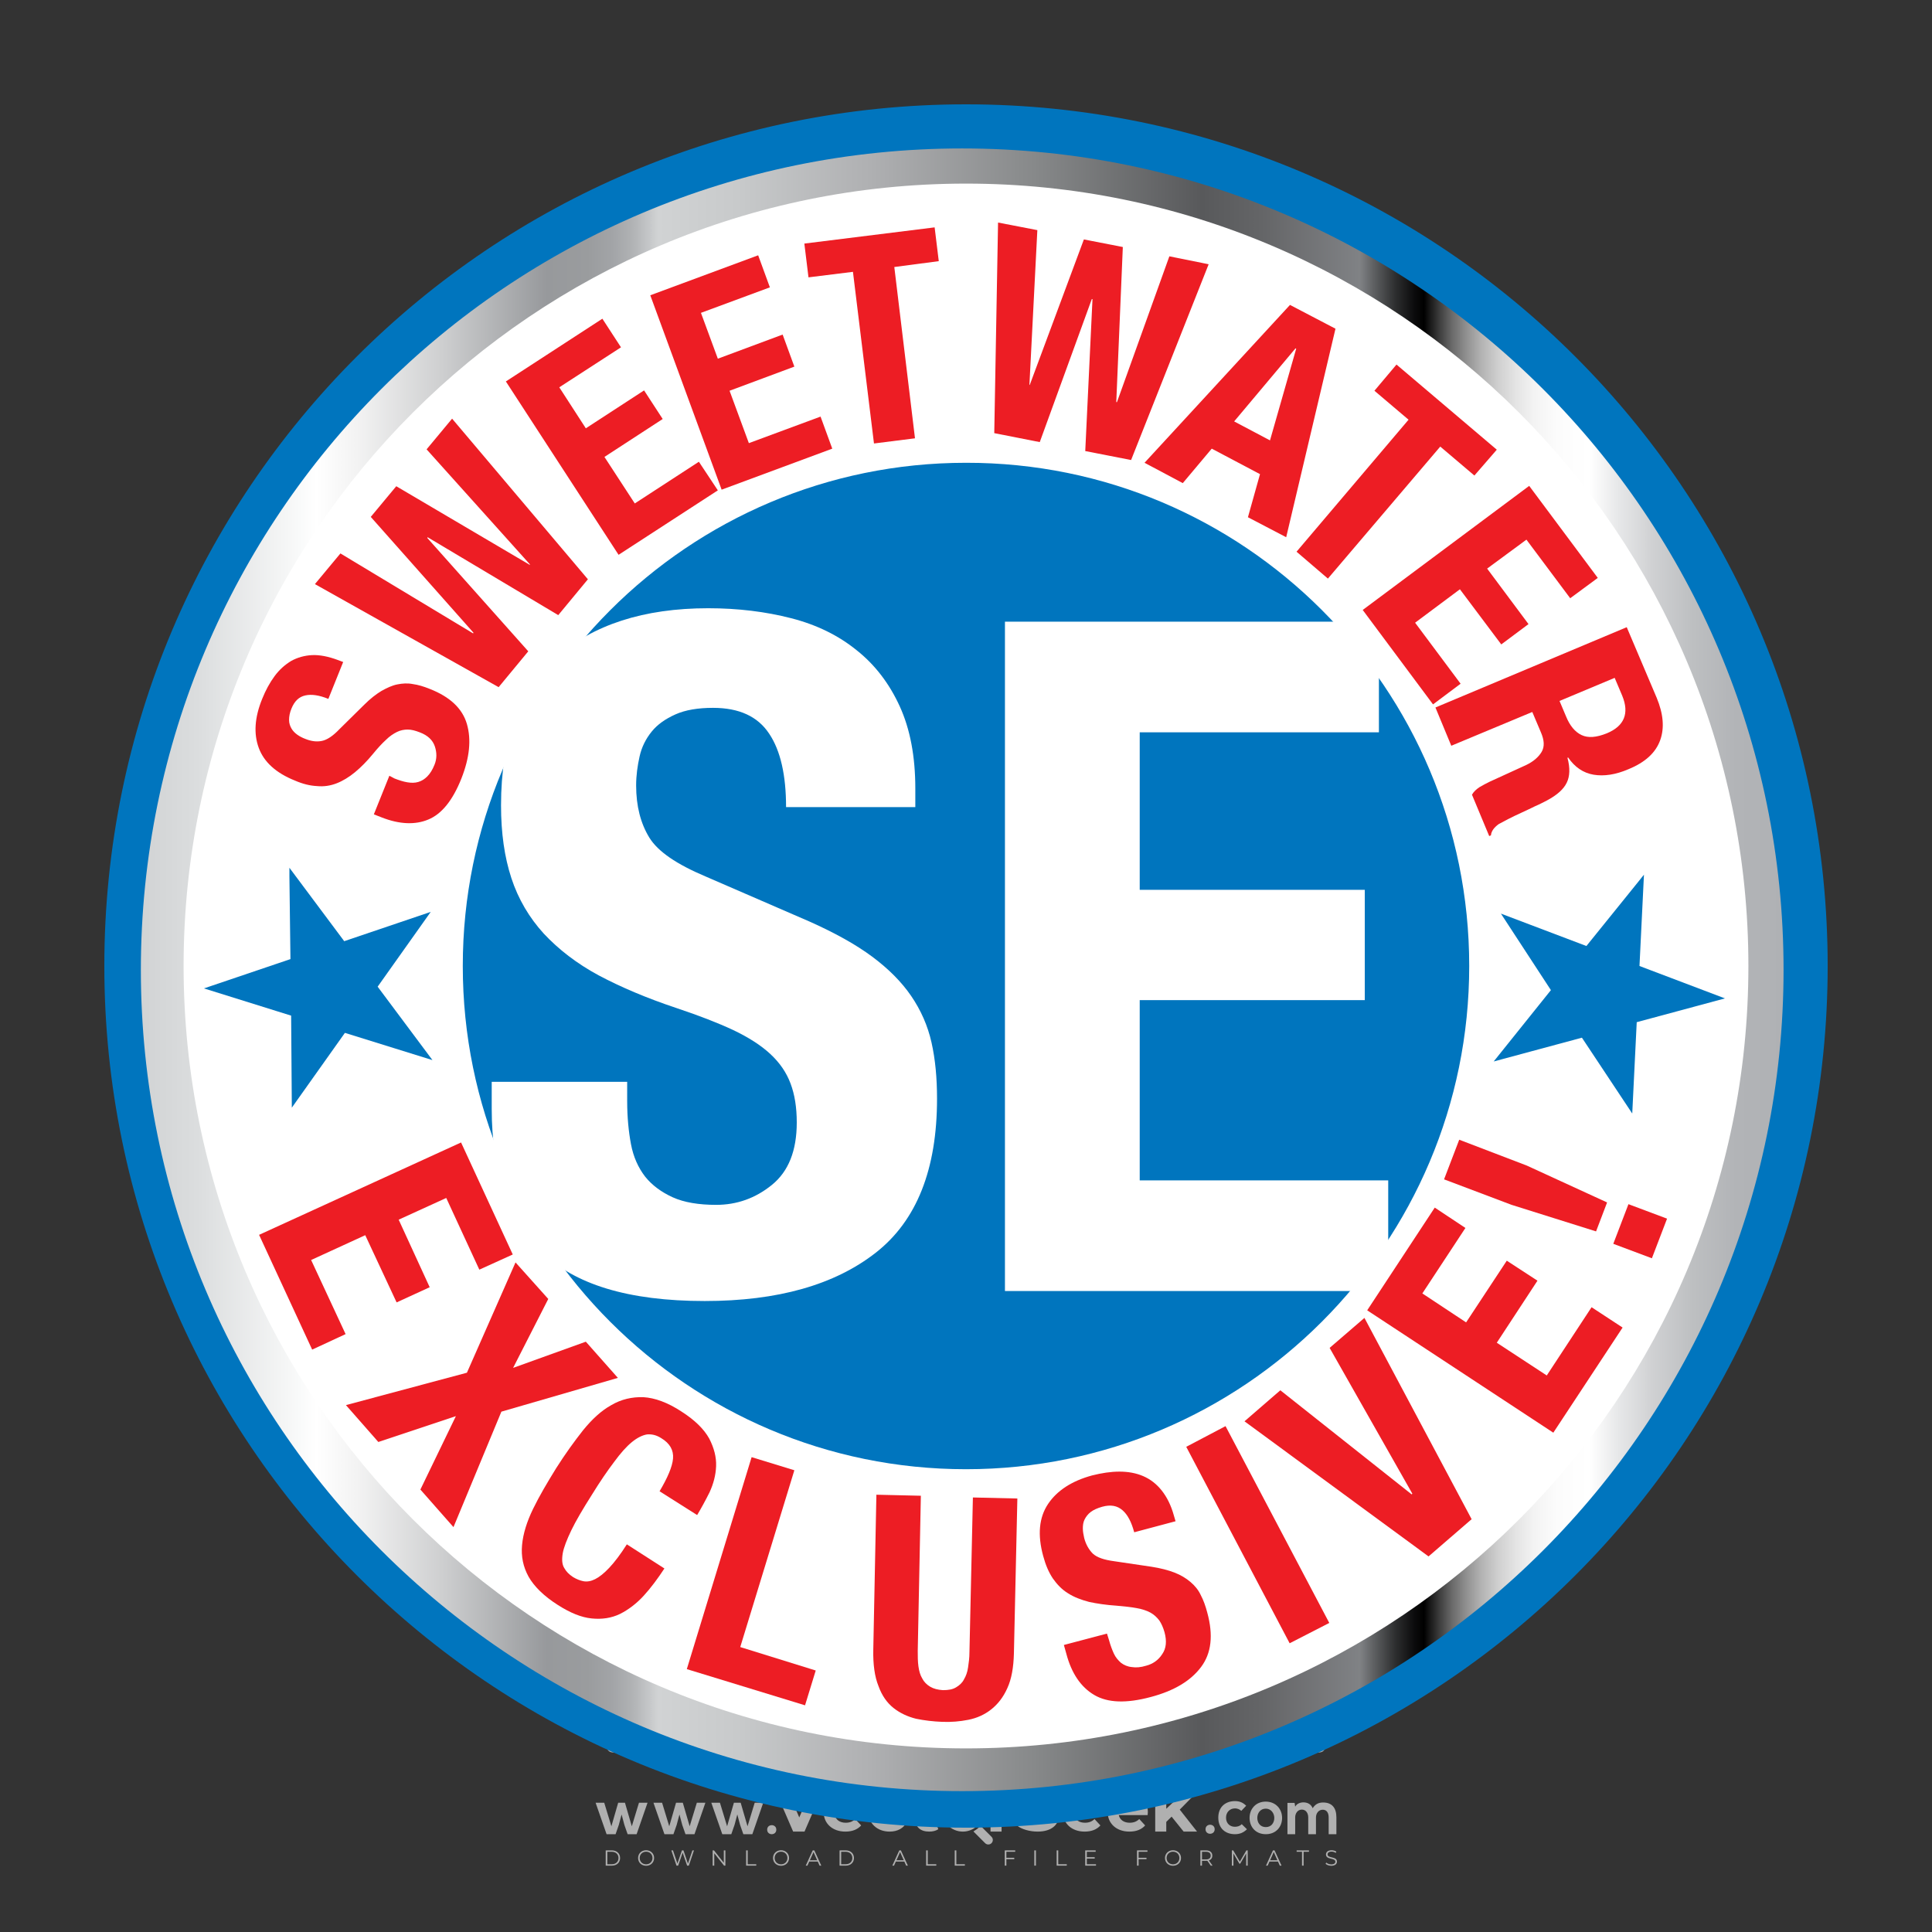<?xml version="1.0" encoding="iso-8859-1"?>
<!-- Generator: Adobe Illustrator 27.0.0, SVG Export Plug-In . SVG Version: 6.00 Build 0)  -->
<svg version="1.1" id="Layer_1" xmlns="http://www.w3.org/2000/svg" xmlns:xlink="http://www.w3.org/1999/xlink" x="0px" y="0px"
	 viewBox="0 0 500 500" style="enable-background:new 0 0 500 500;" xml:space="preserve">
<rect x="0" y="0" width="500" height="500" fill="#333333" stroke="none"/>
<g id="watermark_1_">
	<g>
		<g id="watermark" style="opacity:0.61;">
			<g>
				<g>
					<g>
						<g>
							<polygon style="fill:#FFFFFF;" points="213.765,461.172 208.204,474.017 205.268,474.017 199.726,461.172 202.938,461.172 
								206.846,470.347 210.81,461.172 							"/>
						</g>
						<g>
							<path style="fill:#FFFFFF;" d="M223.507,469.741h-7.469c0.275,1.23,1.321,1.982,2.826,1.982c1.046,0,1.798-0.312,2.477-0.954
								l1.523,1.651c-0.917,1.046-2.294,1.597-4.074,1.597c-3.413,0-5.634-2.147-5.634-5.083c0-2.954,2.257-5.083,5.267-5.083
								c2.899,0,5.138,1.945,5.138,5.12C223.562,469.191,223.526,469.503,223.507,469.741 M216.002,468.071h4.863
								c-0.202-1.248-1.138-2.055-2.422-2.055C217.139,466.016,216.204,466.805,216.002,468.071"/>
						</g>
						<g>
							<path style="fill:#FFFFFF;" d="M224.735,468.934c0-2.973,2.294-5.083,5.505-5.083c2.074,0,3.707,0.899,4.423,2.514
								l-2.22,1.193c-0.532-0.936-1.321-1.358-2.221-1.358c-1.45,0-2.587,1.009-2.587,2.734c0,1.725,1.138,2.734,2.587,2.734
								c0.899,0,1.688-0.404,2.221-1.358l2.22,1.211c-0.716,1.578-2.349,2.495-4.423,2.495
								C227.029,474.017,224.735,471.907,224.735,468.934"/>
						</g>
						<g>
							<path style="fill:#FFFFFF;" d="M242.828,473.393c-0.587,0.422-1.45,0.624-2.331,0.624c-2.33,0-3.688-1.193-3.688-3.542
								v-4.055h-1.523v-2.202h1.523v-2.404h2.863v2.404h2.459v2.202h-2.459v4.019c0,0.844,0.458,1.303,1.229,1.303
								c0.422,0,0.844-0.128,1.156-0.367L242.828,473.393z"/>
						</g>
					</g>
					<g>
						<path style="fill:#FFFFFF;" d="M262.474,463.997v2.643c-0.238-0.018-0.422-0.037-0.642-0.037
							c-1.578,0-2.624,0.862-2.624,2.753v4.661h-2.863v-9.873h2.734v1.303C259.776,464.493,260.951,463.997,262.474,463.997"/>
					</g>
					<g>
						<path style="fill:#FFFFFF;" d="M263.299,472.53l1.009-2.239c1.083,0.789,2.697,1.339,4.239,1.339
							c1.762,0,2.477-0.587,2.477-1.376c0-2.404-7.469-0.752-7.469-5.524c0-2.184,1.762-4,5.413-4c1.615,0,3.267,0.385,4.459,1.138
							l-0.918,2.257c-1.193-0.679-2.422-1.009-3.56-1.009c-1.761,0-2.44,0.66-2.44,1.468c0,2.367,7.468,0.734,7.468,5.45
							c0,2.147-1.78,3.982-5.45,3.982C266.492,474.017,264.437,473.411,263.299,472.53"/>
					</g>
					<g>
						<path style="fill:#FFFFFF;" d="M285.428,469.741h-7.469c0.275,1.23,1.321,1.982,2.826,1.982c1.046,0,1.798-0.312,2.477-0.954
							l1.523,1.651c-0.918,1.046-2.294,1.597-4.074,1.597c-3.413,0-5.634-2.147-5.634-5.083c0-2.954,2.257-5.083,5.267-5.083
							c2.9,0,5.138,1.945,5.138,5.12C285.484,469.191,285.447,469.503,285.428,469.741 M277.923,468.071h4.863
							c-0.202-1.248-1.138-2.055-2.422-2.055C279.061,466.016,278.125,466.805,277.923,468.071"/>
					</g>
					<g>
						<path style="fill:#FFFFFF;" d="M297.007,469.741h-7.469c0.275,1.23,1.321,1.982,2.826,1.982c1.046,0,1.798-0.312,2.477-0.954
							l1.523,1.651c-0.918,1.046-2.294,1.597-4.074,1.597c-3.413,0-5.634-2.147-5.634-5.083c0-2.954,2.257-5.083,5.267-5.083
							c2.899,0,5.138,1.945,5.138,5.12C297.062,469.191,297.025,469.503,297.007,469.741 M289.501,468.071h4.863
							c-0.202-1.248-1.138-2.055-2.422-2.055C290.639,466.016,289.703,466.805,289.501,468.071"/>
					</g>
					<g>
						<polygon style="fill:#FFFFFF;" points="303.208,470.145 301.831,471.503 301.831,474.017 298.969,474.017 298.969,460.401 
							301.831,460.401 301.831,468.108 306.016,464.144 309.429,464.144 305.318,468.328 309.796,474.017 306.327,474.017 						"/>
					</g>
					<g>
						<path style="fill:#FFFFFF;" d="M256.601,475.359L256.601,475.359l-2.86-2.86c-0.435,0.508-0.953,0.943-1.534,1.284
							c-0.092,0.069-0.186,0.136-0.283,0.199l3.027,3.027c0.456,0.456,1.195,0.456,1.65,0
							C257.057,476.554,257.057,475.815,256.601,475.359"/>
					</g>
					<g>
						<path style="fill:#FFFFFF;" d="M249.984,463.244c0.221-0.173,0.495-0.281,0.797-0.281c0.042,0,0.083,0.002,0.124,0.006
							c-0.214-0.156-0.478-0.249-0.764-0.249c-0.395,0-0.744,0.18-0.981,0.458c-0.051,0-0.1,0.006-0.151,0.008
							c0.039-0.077,0.064-0.162,0.064-0.255c0-0.234-0.143-0.434-0.346-0.519c0.087,0.126,0.138,0.279,0.138,0.445
							c0,0.122-0.031,0.237-0.081,0.341c-2.811,0.201-5.03,2.539-5.03,5.4c0,2.993,2.426,5.42,5.42,5.42
							c2.993,0,5.42-2.426,5.42-5.42C254.595,465.879,252.593,463.635,249.984,463.244 M247.983,464.656
							c0.435,0,0.844,0.112,1.199,0.309c0.374-0.245,0.82-0.387,1.299-0.387c0.711,0,1.348,0.312,1.784,0.806
							c-0.435-0.379-1.004-0.61-1.627-0.61c-0.449,0-0.87,0.12-1.234,0.329c-0.079,0.046-0.156,0.096-0.229,0.15
							c-0.065-0.048-0.133-0.093-0.204-0.134c-0.369-0.219-0.8-0.344-1.26-0.344c-0.3,0-0.588,0.054-0.854,0.152
							C247.196,464.754,247.578,464.656,247.983,464.656 M251.772,469.098c0.115,0.305,0.181,0.634,0.181,0.979
							c0,1.534-1.244,2.777-2.778,2.777c-1.534,0-2.777-1.243-2.777-2.777c0-0.345,0.066-0.674,0.181-0.979
							c-0.62-0.382-1.035-1.064-1.035-1.846c0-1.197,0.971-2.168,2.168-2.168c0.565,0,1.078,0.218,1.463,0.572
							c0.386-0.354,0.899-0.572,1.464-0.572c1.197,0,2.168,0.971,2.168,2.168C252.807,468.034,252.392,468.716,251.772,469.098"/>
					</g>
					<g>
						<path style="fill:#FFFFFF;" d="M251.666,467.061c0,0.497-0.404,0.901-0.901,0.901c-0.497,0-0.901-0.404-0.901-0.901
							s0.404-0.901,0.901-0.901c0.101,0,0.197,0.017,0.287,0.047c-0.03,0.062-0.045,0.132-0.045,0.204
							c0,0.273,0.221,0.494,0.494,0.494c0.05,0,0.099-0.008,0.146-0.022C251.66,466.941,251.666,467,251.666,467.061"/>
					</g>
					<g>
						<path style="fill:#FFFFFF;" d="M248.255,467.061c0,0.376-0.305,0.681-0.681,0.681c-0.376,0-0.681-0.305-0.681-0.681
							s0.305-0.681,0.681-0.681c0.076,0,0.149,0.013,0.217,0.035c-0.023,0.047-0.034,0.1-0.034,0.155
							c0,0.206,0.167,0.374,0.374,0.374c0.038,0,0.075-0.006,0.11-0.017C248.25,466.97,248.255,467.015,248.255,467.061"/>
					</g>
					<g>
						<g>
							<g>
								<rect x="242.908" y="467.83" style="fill:#FFFFFF;" width="0.616" height="0.616"/>
							</g>
							<g>
								<rect x="254.827" y="467.83" style="fill:#FFFFFF;" width="0.616" height="0.616"/>
							</g>
							<g>
								<path style="fill:#FFFFFF;" d="M255.205,468.082h-0.14c0-3.248-2.642-5.89-5.89-5.89c-3.248,0-5.89,2.642-5.89,5.89h-0.14
									c0-1.611,0.627-3.125,1.766-4.264c1.139-1.139,2.653-1.766,4.264-1.766c1.611,0,3.125,0.627,4.264,1.766
									C254.578,464.957,255.205,466.471,255.205,468.082"/>
							</g>
						</g>
						<g>
							<rect x="248.868" y="461.814" style="fill:#FFFFFF;" width="0.616" height="0.616"/>
						</g>
						<g>
							<rect x="244.95" y="462.052" style="fill:#FFFFFF;" width="8.45" height="0.14"/>
						</g>
						<g>
							<path style="fill:#FFFFFF;" d="M245.174,462.15c0,0.108-0.088,0.196-0.196,0.196c-0.108,0-0.196-0.088-0.196-0.196
								c0-0.108,0.088-0.196,0.196-0.196C245.086,461.954,245.174,462.042,245.174,462.15"/>
						</g>
						<g>
							<path style="fill:#FFFFFF;" d="M253.596,462.15c0,0.108-0.088,0.196-0.196,0.196c-0.108,0-0.196-0.088-0.196-0.196
								c0-0.108,0.088-0.196,0.196-0.196C253.509,461.954,253.596,462.042,253.596,462.15"/>
						</g>
					</g>
				</g>
				<g>
					<path style="fill:#FFFFFF;" d="M314.356,473.409c0,1.559-2.364,1.559-2.364,0C311.993,471.851,314.356,471.851,314.356,473.409
						z"/>
				</g>
				<g>
					<g>
						<g>
							<path style="fill:#FFFFFF;" d="M161.739,466.549l1.772,6.088l1.855-6.088h2.215l-2.823,8.14h-2.33l-0.837-2.396l-0.722-2.708
								l-0.722,2.708l-0.837,2.396h-2.33l-2.839-8.14h2.231l1.855,6.088l1.756-6.088H161.739z"/>
						</g>
						<g>
							<path style="fill:#FFFFFF;" d="M176.713,466.549l1.772,6.088l1.855-6.088h2.215l-2.823,8.14h-2.33l-0.837-2.396l-0.722-2.708
								l-0.722,2.708l-0.837,2.396h-2.33l-2.839-8.14h2.231l1.855,6.088l1.756-6.088H176.713z"/>
						</g>
						<g>
							<path style="fill:#FFFFFF;" d="M191.687,466.549l1.772,6.088l1.855-6.088h2.215l-2.823,8.14h-2.33l-0.837-2.396l-0.722-2.708
								l-0.722,2.708l-0.837,2.396h-2.33l-2.839-8.14h2.231l1.855,6.088l1.756-6.088H191.687z"/>
						</g>
					</g>
					<g>
						<path style="fill:#FFFFFF;" d="M200.908,473.52c0,1.559-2.364,1.559-2.364,0C198.545,471.962,200.908,471.962,200.908,473.52z
							"/>
					</g>
					<g>
						<path style="fill:#FFFFFF;" d="M322.71,473.409c-0.935,0.919-1.919,1.28-3.117,1.28c-2.346,0-4.3-1.411-4.3-4.282
							s1.953-4.284,4.3-4.284c1.149,0,2.035,0.329,2.921,1.199l-1.264,1.329c-0.476-0.428-1.066-0.64-1.623-0.64
							c-1.346,0-2.33,0.985-2.33,2.396c0,1.542,1.05,2.362,2.297,2.362c0.64,0,1.28-0.18,1.772-0.672L322.71,473.409z"/>
					</g>
					<g>
						<path style="fill:#FFFFFF;" d="M331.805,470.472c0,2.33-1.591,4.217-4.217,4.217c-2.626,0-4.201-1.887-4.201-4.217
							c0-2.314,1.609-4.217,4.185-4.217C330.149,466.255,331.805,468.158,331.805,470.472z M325.389,470.472
							c0,1.231,0.739,2.38,2.199,2.38c1.46,0,2.199-1.149,2.199-2.38c0-1.215-0.854-2.396-2.199-2.396
							C326.144,468.077,325.389,469.258,325.389,470.472z"/>
					</g>
					<g>
						<path style="fill:#FFFFFF;" d="M338.572,474.689v-4.332c0-1.068-0.559-2.035-1.658-2.035c-1.082,0-1.722,0.967-1.722,2.035
							v4.332h-2.003v-8.107h1.855l0.148,0.985c0.426-0.82,1.362-1.116,2.133-1.116c0.969,0,1.937,0.394,2.396,1.51
							c0.723-1.149,1.658-1.478,2.708-1.478c2.297,0,3.43,1.412,3.43,3.84v4.365h-2.003v-4.365c0-1.066-0.442-1.97-1.526-1.97
							c-1.082,0-1.756,0.935-1.756,2.003v4.332H338.572z"/>
					</g>
				</g>
			</g>
		</g>
		<g style="opacity:0.61;">
			<g>
				<g>
					<path style="fill:#FFFFFF;" d="M345.988,431.299c-0.006-1.224-0.959-2.121-2.189-2.14c-0.924-0.014-0.832,0.12-0.834-0.867
						c-0.003-1.097-0.007-2.194,0.003-3.292c0.003-0.379-0.112-0.691-0.362-0.976c-2.342-2.668-4.678-5.342-7.019-8.011
						c-0.12-0.137-0.275-0.244-0.414-0.366c-6.214,0-12.427,0-18.641,0c-0.794,0.293-1.14,0.868-1.138,1.709
						c0.01,3.748,0.004,7.496,0.004,11.243c0,0.556-0.003,0.589-0.55,0.551c-1.497-0.102-2.516,0.986-2.497,2.492
						c0.044,3.476,0.013,6.953,0.014,10.429c0.001,1.58,0.867,2.443,2.45,2.449c0.582,0.002,0.582,0.002,0.582,0.6
						c0,2.219-0.001,4.438,0.001,6.657c0.001,1.192,0.58,1.771,1.768,1.771c8.013,0.001,16.027,0.001,24.04,0
						c1.168,0,1.755-0.583,1.757-1.745c0.002-2.256,0-4.512,0.001-6.768c0-0.512,0.002-0.511,0.52-0.515
						c0.271-0.002,0.541,0.008,0.809-0.058c0.996-0.246,1.69-1.044,1.694-2.069C346.003,438.696,346.005,434.997,345.988,431.299z
						 M317.537,417.162c5.337,0,10.674,0,16.01,0c0.548,0,0.554,0.007,0.554,0.561c0.001,2.243-0.001,4.486,0.001,6.73
						c0.001,0.811,0.249,1.059,1.06,1.059c1.91,0.001,3.821,0,5.731,0.001c0.458,0,0.479,0.021,0.481,0.483
						c0.003,0.887,0.002,1.775,0,2.662c-0.001,0.477-0.024,0.498-0.504,0.499c-3.895,0.001-7.79,0-11.684,0
						c-3.882,0-7.765,0-11.647,0c-0.55,0-0.552-0.001-0.552-0.561c-0.001-3.624-0.001-7.247,0-10.871
						C316.987,417.166,316.991,417.162,317.537,417.162z M340.822,451.579c-3.883,0.001-7.766,0-11.65,0c-3.871,0-7.742,0-11.613,0
						c-0.572,0-0.574-0.002-0.574-0.579c-0.001-1.997-0.001-3.994,0.001-5.991c0-0.464,0.023-0.486,0.478-0.487
						c7.803-0.001,15.607-0.001,23.41,0c0.478,0,0.499,0.02,0.499,0.503c0.002,1.997,0.001,3.994,0,5.991
						C341.375,451.574,341.37,451.579,340.822,451.579z"/>
				</g>
				<g>
					<g>
						<rect x="327.418" y="417.053" style="fill:#FFFFFF;" width="1.757" height="1.054"/>
					</g>
					<g>
						<rect x="325.662" y="418.107" style="fill:#FFFFFF;" width="1.757" height="1.054"/>
					</g>
					<g>
						<rect x="327.418" y="419.161" style="fill:#FFFFFF;" width="1.757" height="1.054"/>
					</g>
					<g>
						<rect x="325.662" y="420.215" style="fill:#FFFFFF;" width="1.757" height="1.054"/>
					</g>
					<g>
						<rect x="327.418" y="421.269" style="fill:#FFFFFF;" width="1.757" height="1.054"/>
					</g>
					<g>
						<rect x="325.662" y="422.323" style="fill:#FFFFFF;" width="1.757" height="1.054"/>
					</g>
					<g>
						<rect x="327.418" y="423.378" style="fill:#FFFFFF;" width="1.757" height="1.054"/>
					</g>
					<g>
						<rect x="325.662" y="424.432" style="fill:#FFFFFF;" width="1.757" height="1.054"/>
					</g>
					<g>
						<rect x="327.418" y="425.486" style="fill:#FFFFFF;" width="1.757" height="1.054"/>
					</g>
					<g>
						<rect x="325.662" y="426.54" style="fill:#FFFFFF;" width="1.757" height="1.054"/>
					</g>
					<g>
						<rect x="327.418" y="427.594" style="fill:#FFFFFF;" width="1.757" height="1.054"/>
					</g>
					<g>
						<rect x="325.662" y="428.648" style="fill:#FFFFFF;" width="1.757" height="1.054"/>
					</g>
				</g>
			</g>
			<g>
				<path style="fill:#FFFFFF;" d="M187.637,431.299c-0.006-1.224-0.959-2.121-2.189-2.14c-0.924-0.014-0.832,0.12-0.834-0.867
					c-0.003-1.097-0.007-2.194,0.003-3.292c0.003-0.379-0.112-0.691-0.362-0.976c-2.342-2.668-4.678-5.342-7.019-8.011
					c-0.12-0.137-0.275-0.244-0.414-0.366c-6.214,0-12.427,0-18.641,0c-0.794,0.293-1.14,0.868-1.138,1.709
					c0.01,3.748,0.004,7.496,0.004,11.243c0,0.556-0.003,0.589-0.55,0.551c-1.497-0.102-2.516,0.986-2.497,2.492
					c0.044,3.476,0.013,6.953,0.014,10.429c0.001,1.58,0.867,2.443,2.45,2.449c0.582,0.002,0.582,0.002,0.582,0.6
					c0,2.219-0.001,4.438,0.001,6.657c0.001,1.192,0.58,1.771,1.768,1.771c8.013,0.001,16.027,0.001,24.04,0
					c1.168,0,1.755-0.583,1.757-1.745c0.002-2.256,0-4.512,0.001-6.768c0-0.512,0.002-0.511,0.52-0.515
					c0.271-0.002,0.541,0.008,0.809-0.058c0.996-0.246,1.69-1.044,1.694-2.069C187.652,438.696,187.655,434.997,187.637,431.299z
					 M159.187,417.162c5.337,0,10.674,0,16.01,0c0.548,0,0.554,0.007,0.554,0.561c0.001,2.243-0.001,4.486,0.001,6.73
					c0.001,0.811,0.249,1.059,1.06,1.059c1.91,0.001,3.821,0,5.731,0.001c0.458,0,0.479,0.021,0.481,0.483
					c0.003,0.887,0.002,1.775,0,2.662c-0.001,0.477-0.024,0.498-0.504,0.499c-3.895,0.001-7.79,0-11.684,0
					c-3.882,0-7.765,0-11.647,0c-0.55,0-0.552-0.001-0.552-0.561c-0.001-3.624-0.001-7.247,0-10.871
					C158.636,417.166,158.64,417.162,159.187,417.162z M182.472,451.579c-3.883,0.001-7.766,0-11.65,0c-3.871,0-7.742,0-11.613,0
					c-0.572,0-0.574-0.002-0.574-0.579c-0.001-1.997-0.001-3.994,0.001-5.991c0-0.464,0.023-0.486,0.478-0.487
					c7.803-0.001,15.607-0.001,23.41,0c0.478,0,0.499,0.02,0.499,0.503c0.002,1.997,0.001,3.994,0,5.991
					C183.024,451.574,183.019,451.579,182.472,451.579z"/>
			</g>
			<g>
				<path style="fill:#FFFFFF;" d="M159.779,440.669v-7.897h2.779c0.375,0,0.726,0.061,1.053,0.182
					c0.327,0.121,0.612,0.292,0.855,0.513c0.242,0.221,0.434,0.483,0.573,0.789c0.14,0.305,0.21,0.642,0.21,1.009
					c0,0.375-0.07,0.715-0.21,1.02c-0.14,0.305-0.331,0.568-0.573,0.789c-0.243,0.221-0.528,0.392-0.855,0.513
					c-0.327,0.121-0.678,0.182-1.053,0.182h-1.29v2.901H159.779z M162.58,436.356c0.39,0,0.684-0.111,0.882-0.331
					c0.199-0.22,0.298-0.474,0.298-0.761c0-0.14-0.024-0.276-0.072-0.408c-0.048-0.132-0.121-0.248-0.221-0.347
					c-0.099-0.099-0.223-0.178-0.37-0.237c-0.147-0.059-0.32-0.089-0.518-0.089h-1.312v2.173H162.58z"/>
				<path style="fill:#FFFFFF;" d="M166.308,432.771h1.731l3.177,5.294h0.088l-0.088-1.522v-3.772h1.478v7.897h-1.566l-3.353-5.592
					h-0.088l0.088,1.522v4.07h-1.467V432.771z"/>
				<path style="fill:#FFFFFF;" d="M177.922,436.334h3.872c0.022,0.089,0.04,0.195,0.055,0.32c0.014,0.125,0.022,0.25,0.022,0.375
					c0,0.507-0.077,0.985-0.231,1.434c-0.154,0.449-0.397,0.849-0.728,1.202c-0.353,0.375-0.776,0.666-1.268,0.871
					c-0.493,0.206-1.055,0.309-1.688,0.309c-0.574,0-1.114-0.103-1.622-0.309c-0.507-0.206-0.948-0.492-1.323-0.86
					c-0.375-0.367-0.673-0.803-0.894-1.307c-0.221-0.504-0.331-1.053-0.331-1.649c0-0.595,0.11-1.145,0.331-1.649
					c0.221-0.504,0.518-0.939,0.894-1.307c0.375-0.367,0.816-0.654,1.323-0.86c0.507-0.206,1.048-0.309,1.622-0.309
					c0.64,0,1.211,0.11,1.715,0.331c0.504,0.221,0.935,0.526,1.296,0.915l-1.025,1.004c-0.258-0.272-0.544-0.48-0.861-0.623
					c-0.316-0.143-0.695-0.215-1.136-0.215c-0.361,0-0.703,0.065-1.026,0.193c-0.324,0.129-0.607,0.311-0.85,0.546
					c-0.242,0.235-0.436,0.52-0.579,0.855c-0.143,0.335-0.215,0.708-0.215,1.119c0,0.412,0.072,0.785,0.215,1.12
					c0.143,0.335,0.338,0.62,0.584,0.855c0.246,0.235,0.531,0.418,0.855,0.546c0.323,0.129,0.669,0.193,1.037,0.193
					c0.419,0,0.773-0.061,1.064-0.182c0.29-0.121,0.538-0.278,0.744-0.469c0.148-0.132,0.275-0.3,0.381-0.502
					c0.106-0.202,0.189-0.428,0.248-0.678h-2.482V436.334z"/>
			</g>
			<g>
				<path style="fill:#FFFFFF;" d="M224.019,431.299c-0.006-1.224-0.959-2.121-2.189-2.14c-0.924-0.014-0.832,0.12-0.834-0.867
					c-0.003-1.097-0.007-2.194,0.003-3.292c0.003-0.379-0.112-0.691-0.362-0.976c-2.342-2.668-4.678-5.342-7.019-8.011
					c-0.12-0.137-0.275-0.244-0.414-0.366c-6.214,0-12.427,0-18.641,0c-0.794,0.293-1.14,0.868-1.138,1.709
					c0.01,3.748,0.004,7.496,0.004,11.243c0,0.556-0.003,0.589-0.55,0.551c-1.497-0.102-2.516,0.986-2.497,2.492
					c0.044,3.476,0.013,6.953,0.014,10.429c0.001,1.58,0.867,2.443,2.45,2.449c0.582,0.002,0.582,0.002,0.582,0.6
					c0,2.219-0.001,4.438,0.001,6.657c0.001,1.192,0.58,1.771,1.768,1.771c8.013,0.001,16.027,0.001,24.04,0
					c1.168,0,1.755-0.583,1.757-1.745c0.002-2.256,0-4.512,0.001-6.768c0-0.512,0.002-0.511,0.52-0.515
					c0.271-0.002,0.541,0.008,0.809-0.058c0.997-0.246,1.69-1.044,1.694-2.069C224.034,438.696,224.036,434.997,224.019,431.299z
					 M195.568,417.162c5.337,0,10.674,0,16.01,0c0.548,0,0.554,0.007,0.554,0.561c0.001,2.243-0.001,4.486,0.001,6.73
					c0.001,0.811,0.249,1.059,1.06,1.059c1.91,0.001,3.821,0,5.731,0.001c0.458,0,0.479,0.021,0.481,0.483
					c0.003,0.887,0.002,1.775,0,2.662c-0.001,0.477-0.024,0.498-0.504,0.499c-3.895,0.001-7.79,0-11.684,0
					c-3.882,0-7.765,0-11.647,0c-0.55,0-0.552-0.001-0.552-0.561c-0.001-3.624-0.001-7.247,0-10.871
					C195.018,417.166,195.022,417.162,195.568,417.162z M218.854,451.579c-3.883,0.001-7.766,0-11.65,0c-3.871,0-7.742,0-11.613,0
					c-0.572,0-0.574-0.002-0.574-0.579c-0.001-1.997-0.001-3.994,0.001-5.991c0-0.464,0.023-0.486,0.478-0.487
					c7.803-0.001,15.607-0.001,23.41,0c0.478,0,0.499,0.02,0.499,0.503c0.002,1.997,0.001,3.994,0,5.991
					C219.406,451.574,219.401,451.579,218.854,451.579z"/>
			</g>
			<g>
				<path style="fill:#FFFFFF;" d="M205.111,432.771h1.699l2.967,7.897h-1.644l-0.651-1.886h-3.044l-0.651,1.886h-1.643
					L205.111,432.771z M206.997,437.415l-0.706-1.974l-0.287-0.96h-0.088l-0.287,0.96l-0.706,1.974H206.997z"/>
				<path style="fill:#FFFFFF;" d="M211.331,434.536c-0.125,0-0.245-0.024-0.359-0.072c-0.114-0.048-0.213-0.114-0.298-0.199
					c-0.084-0.084-0.151-0.182-0.198-0.292c-0.048-0.11-0.072-0.232-0.072-0.364s0.024-0.254,0.072-0.364
					c0.048-0.11,0.114-0.208,0.198-0.292c0.084-0.084,0.184-0.151,0.298-0.198c0.114-0.048,0.233-0.072,0.359-0.072
					c0.257,0,0.478,0.09,0.662,0.27c0.184,0.181,0.276,0.399,0.276,0.656s-0.092,0.476-0.276,0.656
					C211.809,434.446,211.589,434.536,211.331,434.536z M210.615,440.669v-5.404h1.445v5.404H210.615z"/>
			</g>
			<g>
				<path style="fill:#FFFFFF;" d="M261.044,431.299c-0.006-1.224-0.959-2.121-2.189-2.14c-0.924-0.014-0.832,0.12-0.834-0.867
					c-0.003-1.097-0.007-2.194,0.003-3.292c0.003-0.379-0.112-0.691-0.362-0.976c-2.342-2.668-4.678-5.342-7.019-8.011
					c-0.12-0.137-0.275-0.244-0.414-0.366c-6.214,0-12.427,0-18.641,0c-0.794,0.293-1.14,0.868-1.138,1.709
					c0.01,3.748,0.004,7.496,0.004,11.243c0,0.556-0.003,0.589-0.55,0.551c-1.497-0.102-2.516,0.986-2.497,2.492
					c0.044,3.476,0.013,6.953,0.014,10.429c0.001,1.58,0.867,2.443,2.45,2.449c0.582,0.002,0.582,0.002,0.582,0.6
					c0,2.219-0.001,4.438,0.001,6.657c0.001,1.192,0.58,1.771,1.768,1.771c8.013,0.001,16.027,0.001,24.04,0
					c1.168,0,1.755-0.583,1.757-1.745c0.002-2.256,0-4.512,0.001-6.768c0-0.512,0.002-0.511,0.52-0.515
					c0.271-0.002,0.541,0.008,0.809-0.058c0.996-0.246,1.69-1.044,1.694-2.069C261.059,438.696,261.061,434.997,261.044,431.299z
					 M232.593,417.162c5.337,0,10.674,0,16.01,0c0.548,0,0.554,0.007,0.554,0.561c0.001,2.243-0.001,4.486,0.001,6.73
					c0.001,0.811,0.249,1.059,1.06,1.059c1.91,0.001,3.821,0,5.731,0.001c0.458,0,0.479,0.021,0.481,0.483
					c0.003,0.887,0.002,1.775,0,2.662c-0.001,0.477-0.024,0.498-0.504,0.499c-3.895,0.001-7.79,0-11.684,0
					c-3.882,0-7.765,0-11.647,0c-0.55,0-0.552-0.001-0.552-0.561c-0.001-3.624-0.001-7.247,0-10.871
					C232.042,417.166,232.047,417.162,232.593,417.162z M255.878,451.579c-3.883,0.001-7.766,0-11.65,0c-3.871,0-7.742,0-11.613,0
					c-0.572,0-0.574-0.002-0.574-0.579c-0.001-1.997-0.001-3.994,0.001-5.991c0-0.464,0.023-0.486,0.478-0.487
					c7.803-0.001,15.607-0.001,23.41,0c0.478,0,0.499,0.02,0.499,0.503c0.002,1.997,0.001,3.994,0,5.991
					C256.431,451.574,256.426,451.579,255.878,451.579z"/>
			</g>
			<g>
				<path style="fill:#FFFFFF;" d="M236.361,440.845c-0.338,0-0.662-0.048-0.971-0.143c-0.309-0.095-0.592-0.239-0.849-0.43
					c-0.257-0.191-0.481-0.425-0.673-0.7c-0.191-0.276-0.342-0.597-0.452-0.965l1.401-0.551c0.103,0.397,0.283,0.726,0.54,0.987
					c0.257,0.261,0.596,0.392,1.015,0.392c0.154,0,0.303-0.02,0.447-0.061c0.143-0.04,0.272-0.099,0.386-0.176
					s0.204-0.175,0.27-0.292c0.066-0.118,0.099-0.254,0.099-0.408c0-0.147-0.026-0.279-0.077-0.397
					c-0.051-0.117-0.138-0.227-0.259-0.331c-0.121-0.103-0.28-0.202-0.475-0.298c-0.195-0.095-0.435-0.195-0.722-0.298l-0.485-0.176
					c-0.213-0.073-0.429-0.173-0.645-0.298c-0.217-0.125-0.413-0.276-0.59-0.452c-0.177-0.176-0.322-0.384-0.436-0.623
					c-0.114-0.239-0.171-0.509-0.171-0.81c0-0.309,0.06-0.597,0.182-0.866c0.121-0.268,0.294-0.503,0.518-0.706
					c0.224-0.202,0.492-0.36,0.805-0.474s0.66-0.171,1.042-0.171c0.397,0,0.74,0.053,1.031,0.16
					c0.291,0.107,0.537,0.243,0.739,0.408c0.202,0.165,0.366,0.348,0.491,0.546c0.125,0.199,0.217,0.386,0.276,0.563l-1.312,0.551
					c-0.074-0.221-0.208-0.419-0.402-0.596c-0.195-0.176-0.462-0.265-0.8-0.265c-0.324,0-0.592,0.075-0.805,0.226
					c-0.213,0.151-0.32,0.348-0.32,0.59c0,0.235,0.103,0.436,0.309,0.601c0.206,0.165,0.533,0.325,0.982,0.48l0.497,0.165
					c0.316,0.111,0.605,0.237,0.866,0.381c0.261,0.143,0.485,0.314,0.673,0.513c0.187,0.199,0.331,0.425,0.43,0.678
					c0.1,0.254,0.149,0.546,0.149,0.877c0,0.412-0.083,0.767-0.248,1.064c-0.165,0.298-0.377,0.542-0.634,0.734
					c-0.258,0.191-0.548,0.335-0.872,0.43C236.986,440.797,236.67,440.845,236.361,440.845z"/>
				<path style="fill:#FFFFFF;" d="M239.516,432.771h1.61l1.633,4.754l0.287,1.015h0.088l0.309-1.015l1.699-4.754h1.61l-2.879,7.897
					h-1.566L239.516,432.771z"/>
				<path style="fill:#FFFFFF;" d="M251.097,436.334h3.871c0.022,0.089,0.04,0.195,0.055,0.32c0.015,0.125,0.023,0.25,0.023,0.375
					c0,0.507-0.078,0.985-0.232,1.434c-0.154,0.449-0.397,0.849-0.728,1.202c-0.353,0.375-0.775,0.666-1.268,0.871
					c-0.493,0.206-1.055,0.309-1.688,0.309c-0.574,0-1.114-0.103-1.621-0.309c-0.507-0.206-0.949-0.492-1.324-0.86
					c-0.375-0.367-0.673-0.803-0.894-1.307c-0.22-0.504-0.331-1.053-0.331-1.649c0-0.595,0.11-1.145,0.331-1.649
					c0.221-0.504,0.518-0.939,0.894-1.307c0.375-0.367,0.816-0.654,1.324-0.86c0.507-0.206,1.047-0.309,1.621-0.309
					c0.64,0,1.211,0.11,1.715,0.331c0.504,0.221,0.936,0.526,1.296,0.915l-1.026,1.004c-0.257-0.272-0.544-0.48-0.861-0.623
					c-0.316-0.143-0.694-0.215-1.136-0.215c-0.36,0-0.702,0.065-1.026,0.193c-0.323,0.129-0.607,0.311-0.849,0.546
					c-0.243,0.235-0.436,0.52-0.579,0.855c-0.143,0.335-0.215,0.708-0.215,1.119c0,0.412,0.072,0.785,0.215,1.12
					c0.143,0.335,0.338,0.62,0.585,0.855c0.246,0.235,0.531,0.418,0.854,0.546c0.324,0.129,0.669,0.193,1.037,0.193
					c0.419,0,0.774-0.061,1.064-0.182c0.29-0.121,0.539-0.278,0.745-0.469c0.147-0.132,0.274-0.3,0.38-0.502
					c0.107-0.202,0.189-0.428,0.248-0.678h-2.482V436.334z"/>
			</g>
			<g>
				<path style="fill:#FFFFFF;" d="M297.3,431.299c-0.006-1.224-0.959-2.121-2.189-2.14c-0.924-0.014-0.832,0.12-0.834-0.867
					c-0.003-1.097-0.007-2.194,0.003-3.292c0.003-0.379-0.112-0.691-0.362-0.976c-2.342-2.668-4.678-5.342-7.019-8.011
					c-0.12-0.137-0.275-0.244-0.414-0.366c-6.214,0-12.427,0-18.641,0c-0.794,0.293-1.14,0.868-1.138,1.709
					c0.01,3.748,0.004,7.496,0.004,11.243c0,0.556-0.003,0.589-0.55,0.551c-1.497-0.102-2.516,0.986-2.497,2.492
					c0.044,3.476,0.013,6.953,0.014,10.429c0.001,1.58,0.867,2.443,2.45,2.449c0.582,0.002,0.582,0.002,0.582,0.6
					c0,2.219-0.001,4.438,0.001,6.657c0.001,1.192,0.58,1.771,1.768,1.771c8.013,0.001,16.027,0.001,24.04,0
					c1.168,0,1.755-0.583,1.757-1.745c0.002-2.256,0-4.512,0.001-6.768c0-0.512,0.002-0.511,0.52-0.515
					c0.271-0.002,0.541,0.008,0.809-0.058c0.996-0.246,1.69-1.044,1.694-2.069C297.315,438.696,297.318,434.997,297.3,431.299z
					 M268.85,417.162c5.337,0,10.674,0,16.01,0c0.548,0,0.554,0.007,0.554,0.561c0.001,2.243-0.001,4.486,0.001,6.73
					c0.001,0.811,0.249,1.059,1.06,1.059c1.91,0.001,3.821,0,5.731,0.001c0.458,0,0.479,0.021,0.481,0.483
					c0.003,0.887,0.002,1.775,0,2.662c-0.001,0.477-0.024,0.498-0.504,0.499c-3.895,0.001-7.79,0-11.684,0
					c-3.882,0-7.765,0-11.647,0c-0.55,0-0.552-0.001-0.552-0.561c-0.001-3.624-0.001-7.247,0-10.871
					C268.299,417.166,268.303,417.162,268.85,417.162z M292.135,451.579c-3.883,0.001-7.766,0-11.65,0c-3.871,0-7.742,0-11.613,0
					c-0.572,0-0.574-0.002-0.574-0.579c-0.001-1.997-0.001-3.994,0.001-5.991c0-0.464,0.023-0.486,0.478-0.487
					c7.803-0.001,15.607-0.001,23.41,0c0.478,0,0.499,0.02,0.499,0.503c0.001,1.997,0.001,3.994,0,5.991
					C292.687,451.574,292.682,451.579,292.135,451.579z"/>
			</g>
			<g>
				<path style="fill:#FFFFFF;" d="M272.966,434.183v1.831h3.165v1.412h-3.165v1.831h3.518v1.412h-5.007v-7.897h5.007v1.412H272.966
					z"/>
				<path style="fill:#FFFFFF;" d="M277.852,440.669v-7.897h2.779c0.375,0,0.726,0.061,1.053,0.182
					c0.327,0.121,0.612,0.292,0.855,0.513c0.243,0.221,0.434,0.483,0.574,0.789c0.14,0.305,0.209,0.642,0.209,1.009
					c0,0.375-0.07,0.715-0.209,1.02c-0.14,0.305-0.331,0.568-0.574,0.789c-0.243,0.221-0.528,0.392-0.855,0.513
					c-0.327,0.121-0.678,0.182-1.053,0.182h-1.29v2.901H277.852z M280.653,436.356c0.389,0,0.684-0.111,0.882-0.331
					c0.199-0.22,0.298-0.474,0.298-0.761c0-0.14-0.024-0.276-0.072-0.408c-0.048-0.132-0.121-0.248-0.221-0.347
					c-0.099-0.099-0.222-0.178-0.37-0.237c-0.147-0.059-0.32-0.089-0.518-0.089h-1.312v2.173H280.653z"/>
				<path style="fill:#FFFFFF;" d="M286.797,440.845c-0.338,0-0.662-0.048-0.971-0.143c-0.309-0.095-0.592-0.239-0.849-0.43
					c-0.257-0.191-0.482-0.425-0.673-0.7c-0.191-0.276-0.342-0.597-0.452-0.965l1.401-0.551c0.103,0.397,0.283,0.726,0.541,0.987
					c0.257,0.261,0.595,0.392,1.015,0.392c0.154,0,0.303-0.02,0.447-0.061c0.143-0.04,0.272-0.099,0.386-0.176
					c0.114-0.077,0.204-0.175,0.27-0.292c0.066-0.118,0.1-0.254,0.1-0.408c0-0.147-0.026-0.279-0.077-0.397
					c-0.051-0.117-0.138-0.227-0.259-0.331c-0.121-0.103-0.279-0.202-0.474-0.298c-0.195-0.095-0.436-0.195-0.723-0.298
					l-0.485-0.176c-0.213-0.073-0.428-0.173-0.645-0.298c-0.217-0.125-0.414-0.276-0.59-0.452c-0.176-0.176-0.322-0.384-0.436-0.623
					c-0.114-0.239-0.171-0.509-0.171-0.81c0-0.309,0.061-0.597,0.182-0.866c0.121-0.268,0.294-0.503,0.518-0.706
					c0.224-0.202,0.493-0.36,0.805-0.474c0.312-0.114,0.66-0.171,1.042-0.171c0.397,0,0.741,0.053,1.031,0.16
					c0.29,0.107,0.537,0.243,0.739,0.408c0.202,0.165,0.365,0.348,0.491,0.546c0.125,0.199,0.217,0.386,0.276,0.563l-1.312,0.551
					c-0.074-0.221-0.208-0.419-0.403-0.596c-0.195-0.176-0.462-0.265-0.799-0.265c-0.324,0-0.592,0.075-0.805,0.226
					c-0.213,0.151-0.32,0.348-0.32,0.59c0,0.235,0.103,0.436,0.309,0.601c0.206,0.165,0.533,0.325,0.982,0.48l0.496,0.165
					c0.316,0.111,0.605,0.237,0.866,0.381c0.261,0.143,0.485,0.314,0.673,0.513c0.187,0.199,0.331,0.425,0.43,0.678
					c0.099,0.254,0.149,0.546,0.149,0.877c0,0.412-0.083,0.767-0.248,1.064c-0.165,0.298-0.377,0.542-0.634,0.734
					c-0.258,0.191-0.548,0.335-0.872,0.43C287.422,440.797,287.105,440.845,286.797,440.845z"/>
			</g>
			<g>
				<path style="fill:#FFFFFF;" d="M321.394,439.168l4.004-4.985h-3.827v-1.412h5.559v1.5l-3.96,4.985h4.004v1.412h-5.779V439.168z"
					/>
				<path style="fill:#FFFFFF;" d="M328.409,432.771h1.489v7.897h-1.489V432.771z"/>
				<path style="fill:#FFFFFF;" d="M331.486,440.669v-7.897h2.779c0.375,0,0.726,0.061,1.053,0.182
					c0.327,0.121,0.612,0.292,0.855,0.513s0.434,0.483,0.574,0.789c0.14,0.305,0.209,0.642,0.209,1.009
					c0,0.375-0.07,0.715-0.209,1.02c-0.14,0.305-0.331,0.568-0.574,0.789c-0.243,0.221-0.528,0.392-0.855,0.513
					c-0.327,0.121-0.678,0.182-1.053,0.182h-1.29v2.901H331.486z M334.288,436.356c0.389,0,0.684-0.111,0.882-0.331
					c0.199-0.22,0.298-0.474,0.298-0.761c0-0.14-0.024-0.276-0.072-0.408c-0.048-0.132-0.121-0.248-0.221-0.347
					c-0.099-0.099-0.222-0.178-0.37-0.237c-0.147-0.059-0.32-0.089-0.518-0.089h-1.312v2.173H334.288z"/>
			</g>
		</g>
		<g style="opacity:0.61;">
			<path style="fill:#FFFFFF;" d="M300.133,433.27h9.067v2.242h-9.067V433.27z M300.133,437.136h9.067v2.243h-9.067V437.136z"/>
		</g>
	</g>
	<g style="opacity:0.61;">
		<path style="fill:#FFFFFF;" d="M156.756,478.878h1.607c1.263,0,2.114,0.812,2.114,1.974c0,1.161-0.851,1.973-2.114,1.973h-1.607
			V478.878z M158.34,482.464c1.049,0,1.725-0.665,1.725-1.612c0-0.947-0.677-1.613-1.725-1.613h-1.167v3.225H158.34z"/>
		<path style="fill:#FFFFFF;" d="M165.139,480.851c0-1.15,0.879-2.007,2.075-2.007c1.184,0,2.069,0.851,2.069,2.007
			c0,1.156-0.885,2.007-2.069,2.007C166.019,482.858,165.139,482.002,165.139,480.851z M168.866,480.851
			c0-0.942-0.705-1.635-1.652-1.635c-0.953,0-1.663,0.693-1.663,1.635c0,0.941,0.71,1.635,1.663,1.635
			C168.162,482.486,168.866,481.793,168.866,480.851z"/>
		<path style="fill:#FFFFFF;" d="M179.596,478.878l-1.331,3.947h-0.44l-1.156-3.366l-1.161,3.366h-0.434l-1.331-3.947h0.429
			l1.139,3.394l1.178-3.394h0.389l1.161,3.411l1.156-3.411H179.596z"/>
		<path style="fill:#FFFFFF;" d="M187.731,478.878v3.947h-0.344l-2.537-3.202v3.202h-0.417v-3.947h0.344l2.543,3.203v-3.203H187.731
			z"/>
		<path style="fill:#FFFFFF;" d="M193.093,478.878h0.417v3.586h2.21v0.361h-2.627V478.878z"/>
		<path style="fill:#FFFFFF;" d="M200.061,480.851c0-1.15,0.879-2.007,2.075-2.007c1.184,0,2.069,0.851,2.069,2.007
			c0,1.156-0.885,2.007-2.069,2.007C200.941,482.858,200.061,482.002,200.061,480.851z M203.788,480.851
			c0-0.942-0.705-1.635-1.652-1.635c-0.953,0-1.663,0.693-1.663,1.635c0,0.941,0.71,1.635,1.663,1.635
			C203.083,482.486,203.788,481.793,203.788,480.851z"/>
		<path style="fill:#FFFFFF;" d="M211.636,481.77h-2.199l-0.474,1.054h-0.434l1.804-3.947h0.412l1.804,3.947h-0.44L211.636,481.77z
			 M211.484,481.432l-0.947-2.12l-0.947,2.12H211.484z"/>
		<path style="fill:#FFFFFF;" d="M217.28,478.878h1.607c1.263,0,2.114,0.812,2.114,1.974c0,1.161-0.851,1.973-2.114,1.973h-1.607
			V478.878z M218.864,482.464c1.049,0,1.725-0.665,1.725-1.612c0-0.947-0.677-1.613-1.725-1.613h-1.167v3.225H218.864z"/>
		<path style="fill:#FFFFFF;" d="M234.041,481.77h-2.199l-0.474,1.054h-0.434l1.804-3.947h0.412l1.804,3.947h-0.44L234.041,481.77z
			 M233.889,481.432l-0.947-2.12l-0.947,2.12H233.889z"/>
		<path style="fill:#FFFFFF;" d="M239.685,478.878h0.417v3.586h2.21v0.361h-2.627V478.878z"/>
		<path style="fill:#FFFFFF;" d="M247.082,478.878h0.417v3.586h2.21v0.361h-2.627V478.878z"/>
		<path style="fill:#FFFFFF;" d="M260.449,479.239v1.551h2.041v0.361h-2.041v1.675h-0.417v-3.947h2.706v0.361H260.449z"/>
		<path style="fill:#FFFFFF;" d="M267.678,478.878h0.417v3.947h-0.417V478.878z"/>
		<path style="fill:#FFFFFF;" d="M273.456,478.878h0.417v3.586h2.21v0.361h-2.627V478.878z"/>
		<path style="fill:#FFFFFF;" d="M283.644,482.464v0.361h-2.791v-3.947h2.706v0.361h-2.289v1.404h2.041v0.355h-2.041v1.466H283.644z
			"/>
		<path style="fill:#FFFFFF;" d="M294.672,479.239v1.551h2.041v0.361h-2.041v1.675h-0.417v-3.947h2.706v0.361H294.672z"/>
		<path style="fill:#FFFFFF;" d="M301.5,480.851c0-1.15,0.879-2.007,2.075-2.007c1.184,0,2.069,0.851,2.069,2.007
			c0,1.156-0.885,2.007-2.069,2.007C302.379,482.858,301.5,482.002,301.5,480.851z M305.226,480.851
			c0-0.942-0.705-1.635-1.652-1.635c-0.953,0-1.663,0.693-1.663,1.635c0,0.941,0.71,1.635,1.663,1.635
			C304.522,482.486,305.226,481.793,305.226,480.851z"/>
		<path style="fill:#FFFFFF;" d="M313.351,482.825l-0.902-1.269c-0.102,0.011-0.203,0.017-0.316,0.017h-1.06v1.252h-0.417v-3.947
			h1.477c1.004,0,1.613,0.507,1.613,1.353c0,0.62-0.327,1.054-0.902,1.24l0.964,1.353H313.351z M313.328,480.231
			c0-0.632-0.417-0.992-1.207-0.992h-1.048v1.979h1.048C312.911,481.218,313.328,480.851,313.328,480.231z"/>
		<path style="fill:#FFFFFF;" d="M322.907,478.878v3.947h-0.4v-3.158l-1.551,2.656h-0.197l-1.551-2.639v3.14h-0.4v-3.947h0.344
			l1.714,2.926l1.697-2.926H322.907z"/>
		<path style="fill:#FFFFFF;" d="M330.744,481.77h-2.199l-0.473,1.054h-0.434l1.804-3.947h0.411l1.804,3.947h-0.44L330.744,481.77z
			 M330.592,481.432l-0.947-2.12l-0.947,2.12H330.592z"/>
		<path style="fill:#FFFFFF;" d="M336.957,479.239h-1.387v-0.361h3.192v0.361h-1.387v3.586h-0.417V479.239z"/>
		<path style="fill:#FFFFFF;" d="M343.063,482.346l0.164-0.321c0.282,0.276,0.784,0.479,1.302,0.479c0.739,0,1.06-0.31,1.06-0.699
			c0-1.083-2.43-0.417-2.43-1.877c0-0.581,0.451-1.083,1.455-1.083c0.446,0,0.908,0.13,1.224,0.35l-0.141,0.333
			c-0.338-0.22-0.733-0.327-1.083-0.327c-0.722,0-1.043,0.321-1.043,0.716c0,1.083,2.43,0.429,2.43,1.866
			c0,0.581-0.462,1.077-1.472,1.077C343.937,482.858,343.356,482.65,343.063,482.346z"/>
	</g>
</g>
<g>
</g>
<g>
	<g>
		<path style="fill:#0075BE;" d="M472.197,250c0,122.739-99.547,222.286-222.286,222.286C127.261,472.197,27.714,372.739,27.714,250
			S127.261,27.714,250,27.714S472.197,127.261,472.197,250"/>
		<path style="fill:#0075BE;" d="M27,250c0-123.185,99.815-223,223-223s223,99.815,223,223s-99.815,223-223,223S27,373.096,27,250
			 M93.365,93.365C53.225,133.505,28.516,188.809,28.516,250c-0.089,61.191,24.708,116.495,64.848,156.635
			c40.051,40.051,95.444,64.848,156.635,64.848s116.584-24.798,156.635-64.848c40.051-40.14,64.848-95.444,64.848-156.635
			s-24.798-116.495-64.848-156.635C366.495,53.225,311.191,28.516,250,28.516C188.809,28.427,133.416,53.225,93.365,93.365"/>
	</g>
	<g>
		<g>
			<defs>
				<path id="SVGID_1_" d="M108.796,391.204c-35.858-35.948-58.069-85.454-58.069-140.222c0-54.769,22.211-104.275,58.069-140.222
					C144.744,74.9,194.25,52.69,249.019,52.69S353.294,74.9,389.241,110.759c35.858,35.948,58.069,85.454,58.069,140.222
					S425.1,355.345,389.241,391.204c-35.948,35.858-85.454,58.069-140.222,58.069C194.161,449.273,144.655,427.062,108.796,391.204
					 M36.455,250.981c0,117.387,95.176,212.564,212.564,212.564s212.564-95.176,212.564-212.564S366.406,38.418,249.019,38.418
					C131.542,38.418,36.455,133.594,36.455,250.981"/>
			</defs>
			<clipPath id="SVGID_00000016044001587643401320000016527332325342989728_">
				<use xlink:href="#SVGID_1_"  style="overflow:visible;"/>
			</clipPath>
			
				<linearGradient id="SVGID_00000065054340568576711480000002740626030044012450_" gradientUnits="userSpaceOnUse" x1="-190.017" y1="66.609" x2="-173.537" y2="66.609" gradientTransform="matrix(25.797 0 0 25.797 4938.329 -1467.337)">
				<stop  offset="0" style="stop-color:#E5E2DF"/>
				<stop  offset="0" style="stop-color:#D1D3D4"/>
				<stop  offset="0.034" style="stop-color:#DBDDDE"/>
				<stop  offset="0.091" style="stop-color:#F6F7F7"/>
				<stop  offset="0.107" style="stop-color:#FFFFFF"/>
				<stop  offset="0.133" style="stop-color:#F2F2F2"/>
				<stop  offset="0.182" style="stop-color:#CFD0D1"/>
				<stop  offset="0.247" style="stop-color:#97999C"/>
				<stop  offset="0.272" style="stop-color:#9A9C9E"/>
				<stop  offset="0.287" style="stop-color:#A2A4A7"/>
				<stop  offset="0.299" style="stop-color:#B0B2B4"/>
				<stop  offset="0.309" style="stop-color:#C4C6C8"/>
				<stop  offset="0.315" style="stop-color:#D1D3D4"/>
				<stop  offset="0.363" style="stop-color:#C8CACB"/>
				<stop  offset="0.444" style="stop-color:#AFB0B2"/>
				<stop  offset="0.546" style="stop-color:#868889"/>
				<stop  offset="0.646" style="stop-color:#58595B"/>
				<stop  offset="0.682" style="stop-color:#646567"/>
				<stop  offset="0.742" style="stop-color:#808285"/>
				<stop  offset="0.75" style="stop-color:#606264"/>
				<stop  offset="0.764" style="stop-color:#2C2D2E"/>
				<stop  offset="0.775" style="stop-color:#0C0C0D"/>
				<stop  offset="0.781" style="stop-color:#000000"/>
				<stop  offset="0.782" style="stop-color:#060606"/>
				<stop  offset="0.79" style="stop-color:#3A3A3A"/>
				<stop  offset="0.798" style="stop-color:#696969"/>
				<stop  offset="0.807" style="stop-color:#919191"/>
				<stop  offset="0.816" style="stop-color:#B3B3B3"/>
				<stop  offset="0.826" style="stop-color:#CFCFCF"/>
				<stop  offset="0.837" style="stop-color:#E4E4E4"/>
				<stop  offset="0.848" style="stop-color:#F3F3F3"/>
				<stop  offset="0.862" style="stop-color:#FCFCFC"/>
				<stop  offset="0.882" style="stop-color:#FFFFFF"/>
				<stop  offset="0.899" style="stop-color:#E7E8E9"/>
				<stop  offset="0.921" style="stop-color:#CFD0D2"/>
				<stop  offset="0.945" style="stop-color:#BDBFC1"/>
				<stop  offset="0.971" style="stop-color:#B2B4B7"/>
				<stop  offset="1" style="stop-color:#AFB1B4"/>
			</linearGradient>
			
				<rect x="36.455" y="38.418" style="clip-path:url(#SVGID_00000016044001587643401320000016527332325342989728_);fill:url(#SVGID_00000065054340568576711480000002740626030044012450_);" width="425.127" height="425.127"/>
		</g>
	</g>
	<path style="fill:#FFFFFF;" d="M452.484,250c0,111.857-90.627,202.484-202.484,202.484S47.516,361.857,47.516,250
		S138.143,47.516,250,47.516C361.768,47.516,452.484,138.143,452.484,250"/>
	<path style="fill:#0075BE;" d="M380.232,250c0,71.895-58.337,130.232-130.232,130.232S119.768,321.895,119.768,250
		S178.105,119.768,250,119.768C321.895,119.679,380.232,178.016,380.232,250"/>
	<path style="fill:#FFFFFF;" d="M162.316,285.056c0,4.014,0.357,7.76,0.981,11.061c0.624,3.3,1.873,6.066,3.657,8.385
		c1.784,2.23,4.192,4.014,7.136,5.352c2.944,1.338,6.779,1.962,11.239,1.962c5.352,0,10.169-1.695,14.45-5.174
		c4.282-3.479,6.422-8.831,6.422-16.145c0-3.925-0.535-7.225-1.606-10.08c-1.07-2.854-2.765-5.352-5.263-7.671
		c-2.408-2.23-5.62-4.282-9.544-6.155c-4.014-1.873-8.831-3.746-14.718-5.709c-7.76-2.587-14.45-5.441-20.159-8.474
		c-5.62-3.033-10.347-6.69-14.183-10.793c-3.746-4.103-6.601-8.92-8.385-14.361s-2.676-11.685-2.676-18.821
		c0-17.126,4.728-29.971,14.272-38.356c9.544-8.385,22.657-12.666,39.337-12.666c7.76,0,14.896,0.892,21.497,2.587
		s12.22,4.46,16.948,8.296c4.728,3.746,8.474,8.652,11.15,14.54c2.676,5.887,4.014,12.934,4.014,21.23v4.817h-33.45
		c0-8.206-1.427-14.629-4.371-19c-2.944-4.46-7.76-6.69-14.54-6.69c-3.836,0-7.136,0.535-9.723,1.695s-4.638,2.587-6.155,4.46
		s-2.587,4.014-3.122,6.422c-0.535,2.408-0.892,4.906-0.892,7.493c0,5.352,1.16,9.812,3.39,13.469
		c2.23,3.657,7.136,6.958,14.54,10.08l26.938,11.685c6.601,2.944,12.042,5.976,16.234,9.098c4.192,3.122,7.582,6.512,10.08,10.169
		c2.498,3.657,4.282,7.671,5.263,12.042c0.981,4.371,1.427,9.188,1.427,14.54c0,18.286-5.263,31.577-15.878,39.872
		c-10.615,8.296-25.333,12.488-44.243,12.488c-19.713,0-33.807-4.282-42.37-12.845c-8.474-8.563-12.756-20.873-12.756-36.84v-7.047
		h35.056V285.056z"/>
	<polygon style="fill:#FFFFFF;" points="356.862,189.522 294.957,189.522 294.957,230.287 353.204,230.287 353.204,258.831 
		294.957,258.831 294.957,305.482 359.27,305.482 359.27,334.116 260.08,334.116 260.08,160.889 356.862,160.889 	"/>
	<path style="fill:#ED1D24;" d="M102.106,201.475c1.16,0.446,2.23,0.803,3.3,0.981c1.07,0.178,1.962,0.178,2.854-0.089
		c0.892-0.268,1.606-0.714,2.319-1.427c0.714-0.714,1.338-1.695,1.873-3.033c0.624-1.516,0.624-3.122,0.089-4.728
		c-0.535-1.606-1.784-2.854-3.925-3.657c-1.16-0.446-2.141-0.714-3.122-0.714c-0.892,0-1.873,0.178-2.765,0.624
		c-0.892,0.446-1.873,1.07-2.854,2.052c-0.981,0.892-2.141,2.141-3.3,3.568c-1.606,1.962-3.211,3.568-4.728,4.817
		s-3.122,2.23-4.728,2.854c-1.606,0.624-3.3,0.892-5.084,0.714c-1.784-0.089-3.657-0.535-5.709-1.427
		c-4.906-1.962-8.028-4.817-9.366-8.474c-1.338-3.657-1.07-7.85,0.892-12.666c0.892-2.23,1.962-4.192,3.211-5.887
		c1.249-1.695,2.676-2.944,4.282-3.925c1.606-0.892,3.479-1.427,5.441-1.516c1.962-0.089,4.192,0.357,6.601,1.249l1.427,0.535
		l-3.836,9.544c-2.408-0.981-4.371-1.249-5.976-0.892c-1.606,0.357-2.765,1.427-3.568,3.39c-0.446,1.07-0.624,2.052-0.624,2.944
		s0.268,1.606,0.624,2.23c0.357,0.624,0.892,1.16,1.516,1.606s1.338,0.803,2.052,1.07c1.516,0.624,2.944,0.803,4.282,0.535
		c1.338-0.268,2.854-1.249,4.549-3.033l6.422-6.333c1.606-1.606,3.122-2.765,4.46-3.568c1.427-0.803,2.765-1.427,4.103-1.695
		s2.676-0.357,4.014-0.089c1.338,0.178,2.854,0.624,4.371,1.249c5.263,2.052,8.474,5.084,9.634,9.098
		c1.16,4.014,0.714,8.652-1.427,14.094c-2.23,5.62-5.084,9.188-8.563,10.615c-3.39,1.427-7.493,1.249-12.042-0.535l-2.052-0.803
		l4.014-9.99L102.106,201.475z"/>
	<polygon style="fill:#ED1D24;" points="88.102,143.228 122.444,163.922 122.533,163.744 95.952,133.772 102.552,125.834 
		137.073,146.171 137.162,146.082 110.402,116.289 117.003,108.35 152.148,149.918 144.476,159.194 110.67,139.035 110.58,139.214 
		136.716,168.56 129.045,177.837 81.501,151.166 	"/>
	<polygon style="fill:#ED1D24;" points="160.711,89.886 144.744,100.233 151.612,110.848 166.687,101.036 171.504,108.44 
		156.429,118.252 164.279,130.294 180.87,119.5 185.776,126.904 160.086,143.584 130.918,98.717 155.894,82.482 	"/>
	<polygon style="fill:#ED1D24;" points="199.245,74.365 181.405,80.966 185.776,92.83 202.546,86.586 205.578,94.881 
		188.809,101.125 193.804,114.684 212.358,107.815 215.39,116.111 186.757,126.726 168.293,76.417 196.212,66.07 	"/>
	<polygon style="fill:#ED1D24;" points="242.953,67.586 231.446,69.102 236.798,113.435 226.184,114.773 220.742,70.351 
		209.236,71.778 208.165,63.037 241.883,58.844 	"/>
	<polygon style="fill:#ED1D24;" points="268.464,59.558 266.413,99.609 266.502,99.609 280.506,61.966 290.586,63.929 
		288.891,104.069 289.07,104.069 302.628,66.337 312.797,68.389 292.727,119.054 280.863,116.735 282.736,77.398 282.558,77.398 
		269.089,114.416 257.314,112.097 258.296,57.596 	"/>
	<path style="fill:#ED1D24;" d="M345.622,85.069l-12.756,53.966l-9.901-5.174l3.122-11.15l-12.488-6.601l-7.493,8.92l-9.901-5.263
		l37.642-40.854L345.622,85.069z M328.674,113.97l6.779-23.727l-0.178-0.089l-15.878,18.91L328.674,113.97z"/>
	<polygon style="fill:#ED1D24;" points="381.57,123.068 372.739,115.576 343.66,149.739 335.543,142.782 364.533,108.618 
		355.702,101.125 361.411,94.346 387.368,116.378 	"/>
	<polygon style="fill:#ED1D24;" points="406.368,154.824 395.039,139.66 384.87,147.152 395.574,161.514 388.528,166.776 
		377.824,152.504 366.228,161.157 378.002,176.945 370.866,182.297 352.669,157.856 395.753,125.744 413.504,149.561 	"/>
	<path style="fill:#ED1D24;" d="M428.757,180.602c1.695,4.103,2.052,7.76,0.892,10.972c-1.16,3.211-3.836,5.709-8.206,7.493
		c-3.3,1.427-6.333,1.873-9.009,1.427s-4.906-1.962-6.601-4.46l-0.178,0.089c0.714,2.587,0.624,4.817-0.178,6.422
		c-0.803,1.695-2.498,3.211-5.174,4.638c-0.892,0.446-1.873,0.981-2.944,1.427c-1.07,0.535-2.23,1.07-3.568,1.695
		c-2.587,1.16-4.549,2.23-5.887,2.944c-1.249,0.892-1.962,1.873-2.052,2.944l-0.446,0.178l-4.46-10.704
		c0.446-0.803,1.16-1.427,1.962-1.962c0.892-0.535,1.784-0.981,2.676-1.427l9.366-4.282c1.873-0.892,3.211-2.052,4.014-3.39
		c0.803-1.338,0.714-3.033-0.178-5.084l-2.23-5.263l-20.962,8.742l-4.103-9.901l49.506-20.784L428.757,180.602z M405.297,185.419
		c0.981,2.408,2.319,4.014,4.014,4.817c1.695,0.803,3.836,0.624,6.512-0.446c4.549-1.873,5.887-5.174,4.014-9.723l-1.962-4.638
		l-14.272,5.976L405.297,185.419z"/>
	<polygon style="fill:#ED1D24;" points="124.05,328.585 115.486,310.032 103.177,315.651 111.205,333.134 102.642,337.059 
		94.524,319.665 80.52,326.088 89.44,345.266 80.788,349.28 67.051,319.576 119.322,295.67 132.702,324.66 	"/>
	<polygon style="fill:#ED1D24;" points="141.89,336.167 132.791,354.007 151.612,347.228 159.908,356.594 129.758,365.336 
		117.36,395.218 108.796,385.495 117.984,366.495 97.914,373.185 89.529,363.641 120.838,355.256 133.416,326.712 	"/>
	<path style="fill:#ED1D24;" d="M174.18,377.467c0.178-2.141-0.803-3.925-3.033-5.263c-1.249-0.803-2.408-1.07-3.657-0.981
		c-1.16,0.178-2.498,0.803-3.925,1.962c-1.427,1.16-2.944,2.854-4.638,5.174c-1.695,2.23-3.657,5.084-5.798,8.563
		c-2.319,3.657-4.103,6.69-5.263,9.098c-1.16,2.408-1.962,4.46-2.23,5.976c-0.268,1.606-0.178,2.854,0.357,3.746
		c0.535,0.981,1.249,1.695,2.319,2.408c0.892,0.535,1.784,0.892,2.676,1.07c0.981,0.178,1.962,0,3.033-0.535
		c1.07-0.535,2.319-1.516,3.657-2.944c1.338-1.427,2.854-3.39,4.549-6.066l9.723,6.244c-1.695,2.587-3.479,4.995-5.352,7.047
		c-1.873,2.052-4.014,3.657-6.155,4.728c-2.23,1.07-4.638,1.427-7.314,1.16c-2.676-0.268-5.53-1.427-8.742-3.479
		c-3.657-2.319-6.155-4.817-7.582-7.314c-1.427-2.587-1.962-5.263-1.695-8.206s1.249-6.066,2.854-9.366s3.657-6.779,5.976-10.526
		c2.319-3.657,4.638-6.868,6.958-9.812c2.319-2.854,4.728-5.084,7.314-6.512c2.587-1.516,5.352-2.141,8.296-2.052
		c2.944,0.178,6.244,1.338,9.901,3.746c3.479,2.23,5.798,4.549,7.136,6.958c1.249,2.408,1.873,4.817,1.784,7.136
		c-0.089,2.408-0.714,4.638-1.695,6.779c-1.07,2.141-2.141,4.103-3.211,5.887l-9.723-6.155
		C172.753,382.462,174.002,379.608,174.18,377.467"/>
	<polygon style="fill:#ED1D24;" points="194.518,377.11 205.578,380.5 191.574,426.259 211.109,432.325 208.344,441.334 
		177.748,431.968 	"/>
	<path style="fill:#ED1D24;" d="M237.512,427.24c0,1.427,0,2.765,0.178,4.014c0.178,1.249,0.446,2.23,0.981,3.122
		c0.446,0.892,1.16,1.606,2.052,2.141c0.892,0.535,1.962,0.803,3.3,0.892c1.427,0,2.498-0.178,3.39-0.714
		c0.892-0.535,1.606-1.16,2.052-2.052c0.535-0.892,0.892-1.873,1.07-3.122c0.178-1.16,0.357-2.498,0.357-3.925l0.892-40.051
		l11.507,0.268l-0.892,40.051c-0.089,3.657-0.624,6.69-1.695,9.009c-1.07,2.408-2.498,4.192-4.192,5.53
		c-1.695,1.338-3.657,2.23-5.887,2.676c-2.23,0.446-4.46,0.624-6.779,0.535c-2.319-0.089-4.638-0.357-6.779-0.803
		c-2.141-0.535-4.103-1.427-5.798-2.765c-1.695-1.338-3.033-3.211-3.925-5.709c-0.981-2.408-1.427-5.62-1.338-9.455l0.803-40.051
		l11.507,0.268L237.512,427.24z"/>
	<path style="fill:#ED1D24;" d="M287.018,424.475c0.357,1.338,0.803,2.498,1.249,3.479c0.446,0.981,1.16,1.784,1.873,2.408
		c0.714,0.535,1.695,0.981,2.765,1.07c1.07,0.178,2.319,0.089,3.746-0.357c1.695-0.446,3.122-1.427,4.103-2.944
		c1.07-1.516,1.249-3.39,0.624-5.709c-0.357-1.249-0.803-2.23-1.338-3.033c-0.624-0.803-1.338-1.516-2.319-2.052
		c-0.981-0.535-2.141-0.892-3.568-1.16c-1.427-0.268-3.122-0.446-5.174-0.624c-2.676-0.178-5.084-0.535-7.136-0.981
		c-2.052-0.535-3.925-1.249-5.441-2.23c-1.606-0.981-2.854-2.319-3.925-3.836c-1.07-1.606-1.873-3.479-2.498-5.798
		c-1.516-5.53-1.07-9.99,1.249-13.469c2.319-3.479,6.155-5.976,11.418-7.404c2.498-0.624,4.817-0.981,7.047-0.981
		c2.23,0,4.282,0.357,6.155,1.16s3.479,2.052,4.817,3.746c1.338,1.695,2.408,3.836,3.122,6.422l0.446,1.516l-10.704,2.854
		c-0.714-2.676-1.695-4.549-3.033-5.709c-1.338-1.16-3.033-1.516-5.263-0.892c-1.249,0.357-2.23,0.803-2.944,1.338
		c-0.714,0.535-1.249,1.249-1.606,1.962c-0.357,0.714-0.446,1.516-0.446,2.319s0.178,1.695,0.357,2.498
		c0.446,1.695,1.249,3.033,2.23,4.014c1.07,0.981,2.854,1.606,5.53,1.962l9.634,1.427c2.319,0.357,4.371,0.892,5.976,1.516
		c1.606,0.624,2.944,1.427,4.103,2.408s2.052,2.052,2.676,3.39c0.714,1.338,1.249,2.854,1.695,4.549
		c1.606,5.887,1.07,10.526-1.606,14.094c-2.676,3.568-6.958,6.155-13.023,7.76c-6.333,1.695-11.15,1.516-14.629-0.535
		c-3.479-2.052-5.887-5.62-7.225-10.704l-0.624-2.23l11.15-2.944L287.018,424.475z"/>
	<polygon style="fill:#ED1D24;" points="306.999,374.434 317.168,369.082 344.017,420.015 333.759,425.278 	"/>
	<polygon style="fill:#ED1D24;" points="365.336,386.744 365.514,386.565 344.106,348.834 353.115,341.073 380.856,393.166 
		369.706,402.8 322.074,367.833 331.35,359.805 	"/>
	<polygon style="fill:#ED1D24;" points="379.251,317.792 368.101,334.74 379.429,342.233 389.955,326.266 397.894,331.44 
		387.368,347.496 400.302,355.97 411.898,338.308 419.926,343.571 401.997,370.777 353.829,339.111 371.312,312.529 	"/>
	<path style="fill:#ED1D24;" d="M391.204,311.816l-17.483-6.601l3.925-10.258l17.483,6.69l20.784,9.544l-2.854,7.493
		L391.204,311.816z M431.433,315.384l-3.925,10.258l-9.99-3.746l3.925-10.258L431.433,315.384z"/>
	<polygon style="fill:#0075BE;" points="75.703,226.808 88.816,244.47 109.599,237.423 96.933,255.352 110.045,272.924 
		89.083,266.413 76.417,284.253 76.149,262.31 55.187,255.798 75.971,248.751 	"/>
	<path style="fill:#0075BE;" d="M75.346,262.845l-22.568-7.047l22.389-7.582L74.9,226.808h0.714H74.9v-2.23l14.183,19l22.389-7.582
		l-13.737,19.356l14.183,19l-22.657-7.047l-13.737,19.356L75.346,262.845z M76.684,249.286l-19.178,6.422l19.267,5.976l0.268,20.248
		l11.685-16.502l19.267,5.976l-12.042-16.234l11.685-16.502l-19.089,6.422l-12.042-15.967L76.684,249.286z"/>
	<polygon style="fill:#0075BE;" points="424.564,228.681 423.494,250.624 444.01,258.385 422.78,264.094 421.71,286.037 
		409.757,267.662 388.528,273.46 402.354,256.333 390.312,237.958 410.828,245.718 	"/>
	<path style="fill:#0075BE;" d="M409.4,268.554l-22.835,6.155l14.807-18.464l-12.934-19.802l22.122,8.385l13.469-16.68l1.427-1.784
		L424.297,250l22.122,8.385l-22.835,6.155l-1.16,23.638L409.4,268.554z M421.086,283.718l0.981-20.159l19.535-5.263l-18.91-7.225
		l0.981-20.159l-12.666,15.699l-18.91-7.225l11.061,16.948l-12.666,15.699l19.535-5.263L421.086,283.718z"/>
</g>
</svg>
